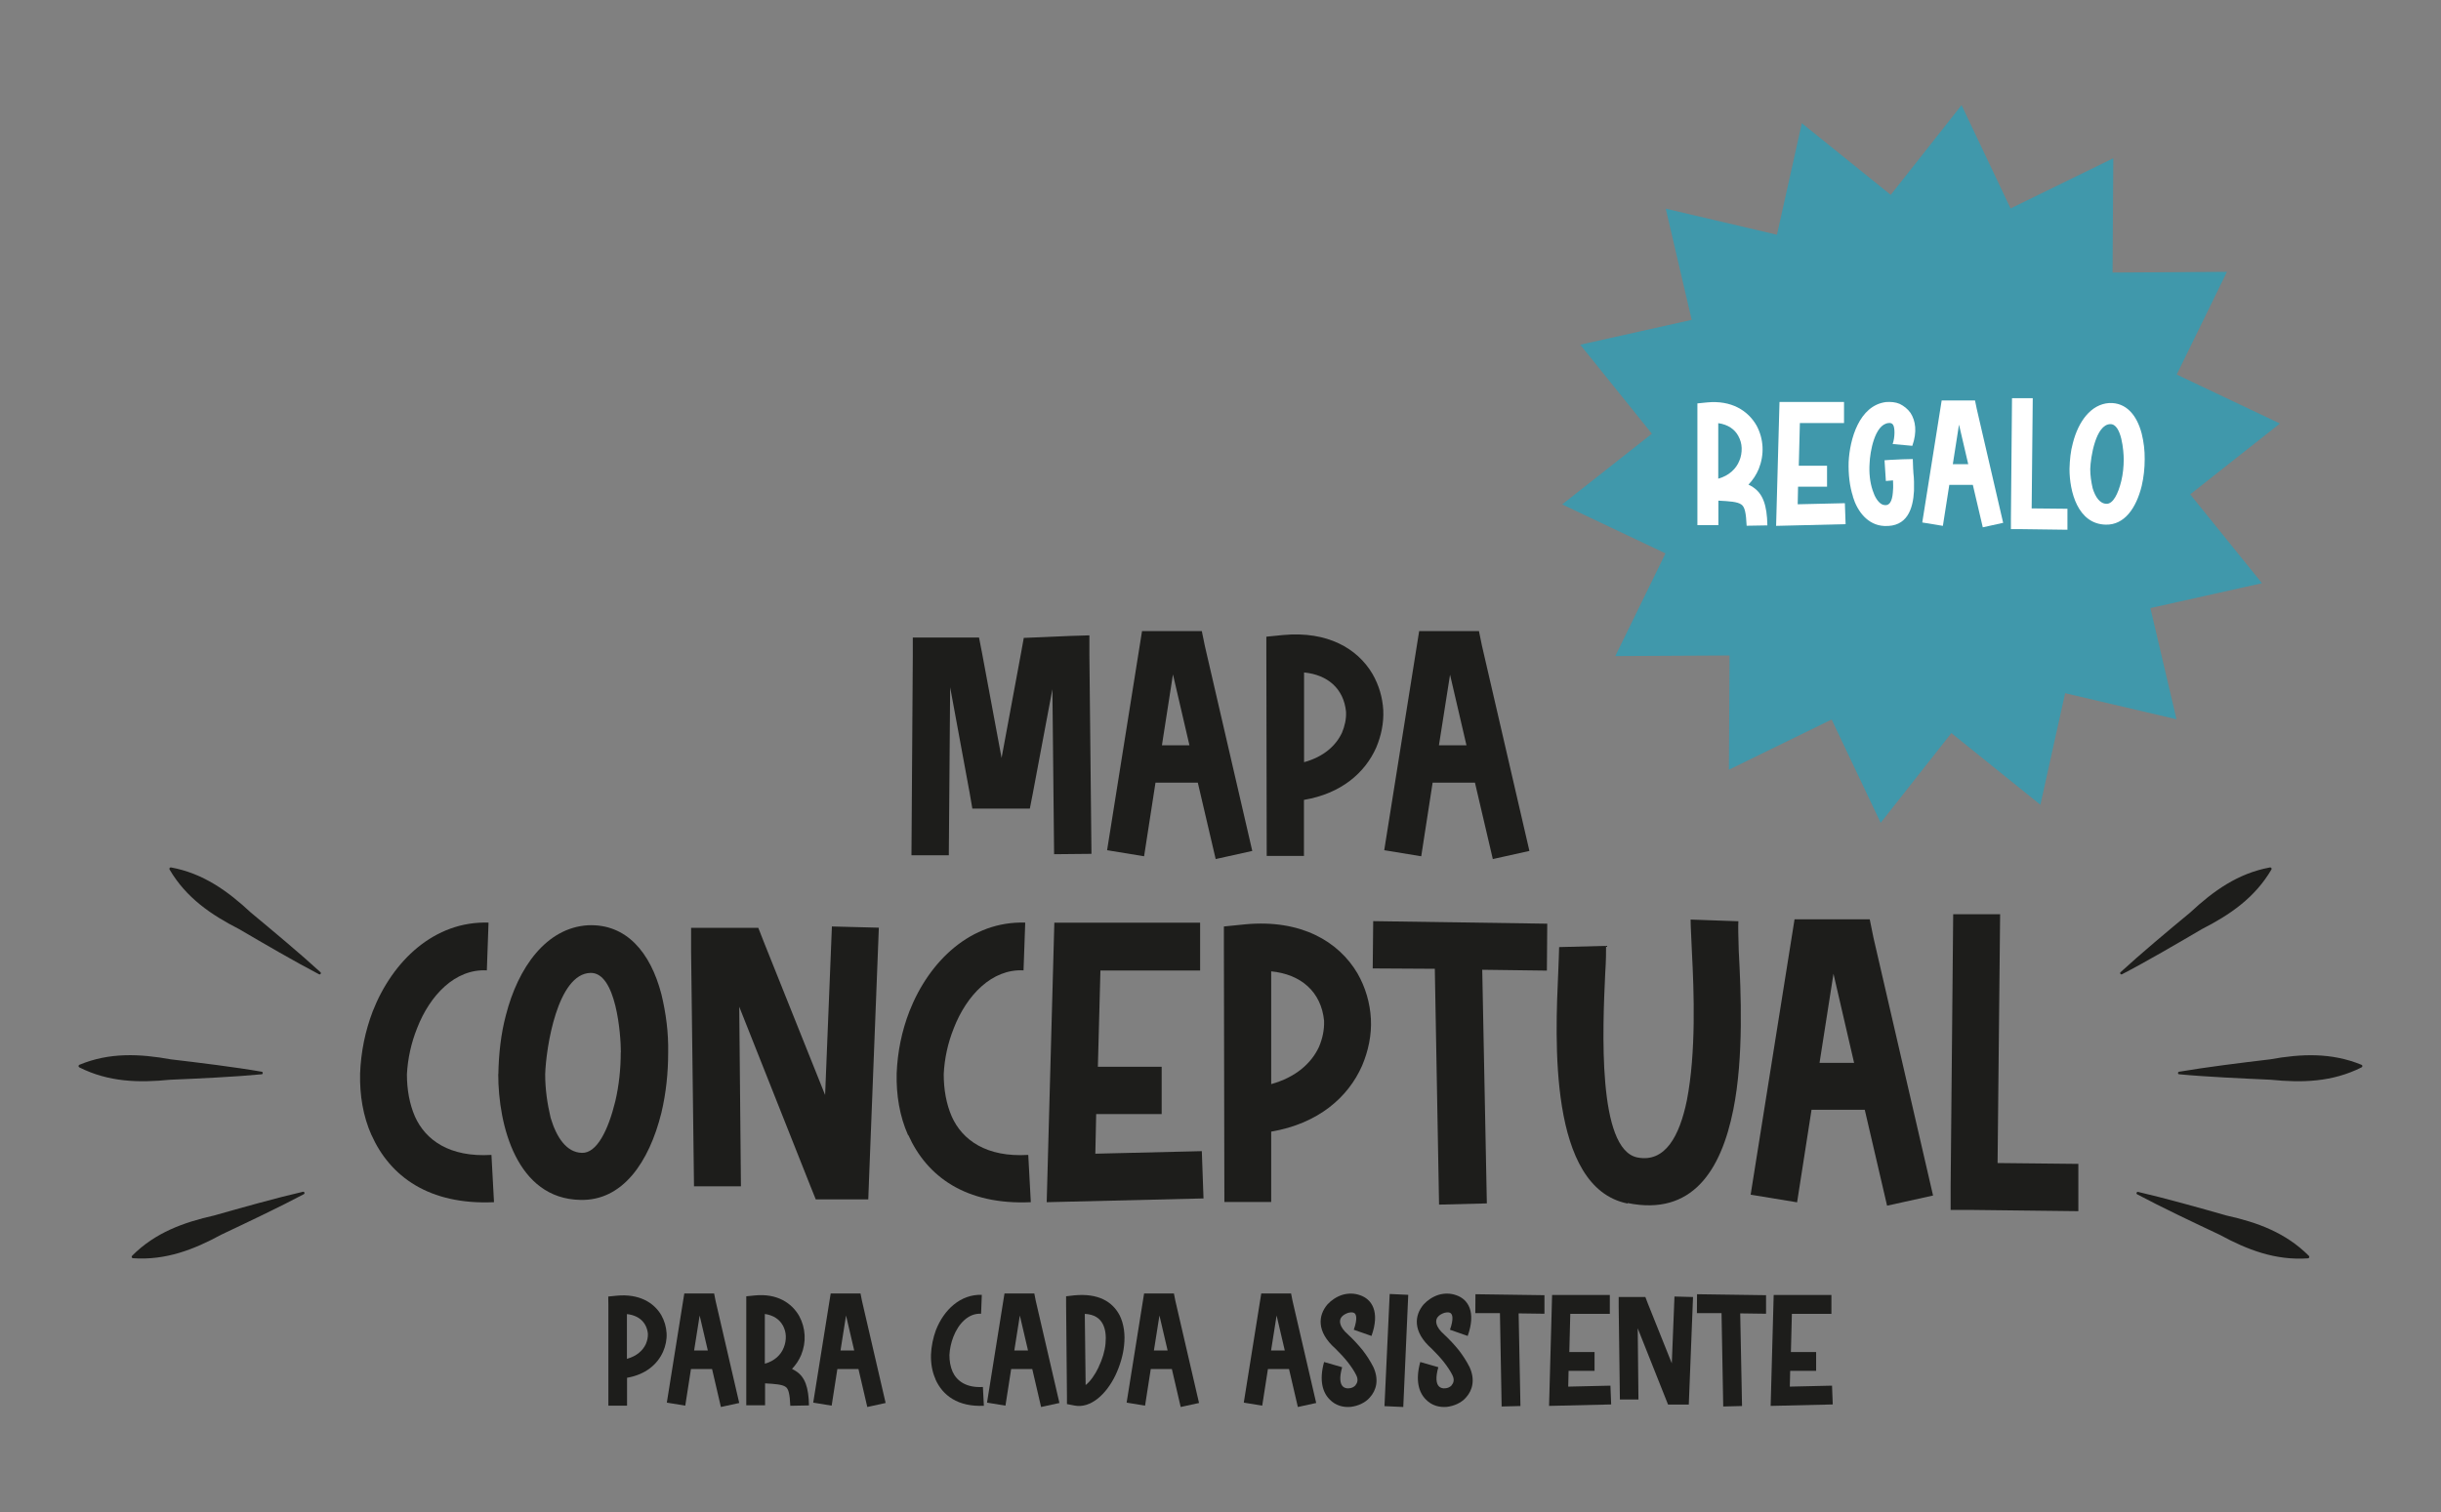 <svg xmlns="http://www.w3.org/2000/svg" id="a" viewBox="0 0 201.26 124.72"><rect x="0" y="0" width="201.26" height="124.72" fill="#808080" stroke="none"/><path d="m86.91,70.42l-.14-13.58-1.61,8.57-.25,1.28h-4.74l-.22-1.28-1.61-8.73-.11,13.86h-3.08l.11-16.38v-1.58h5.46l.25,1.28,1.61,8.65,1.61-8.68.22-1.22,1.25-.05,2.55-.11,1.61-.05v1.61l.17,16.41-3.08.03Z" fill="#1d1d1b"></path><path d="m100.23,70.84l-1.47-6.29h-3.49l-.94,6.07-3.05-.5,2.88-18.07h4.93l.25,1.22,3.91,16.91-3.02.67Zm-3.52-15.22l-.91,5.85h2.27l-1.36-5.85Z" fill="#1d1d1b"></path><path d="m107.52,70.59h-3.08l-.03-16.66v-1.42l1.41-.14c3.63-.33,6.1,1.11,7.34,3.21.53.92.83,1.94.89,2.99.05,1.05-.17,2.11-.58,3.08-.92,2.08-2.88,3.8-5.96,4.32v4.6Zm3.46-11.89c-.19-1.91-1.52-3.05-3.46-3.24v7.4c1.61-.44,2.63-1.36,3.13-2.44.22-.53.36-1.11.33-1.72Z" fill="#1d1d1b"></path><path d="m123.08,70.84l-1.47-6.29h-3.49l-.94,6.07-3.05-.5,2.88-18.07h4.93l.25,1.22,3.91,16.91-3.02.67Zm-3.52-15.22l-.92,5.85h2.27l-1.36-5.85Z" fill="#1d1d1b"></path><path d="m51.69,115.93h-1.53v-8.3s-.01-.7-.01-.7l.71-.07c1.81-.17,3.04.55,3.66,1.6.26.46.41.97.44,1.49.03.53-.08,1.05-.29,1.53-.46,1.04-1.44,1.89-2.97,2.15v2.29Zm1.73-5.93c-.1-.95-.76-1.52-1.73-1.62v3.69c.8-.22,1.31-.68,1.56-1.22.11-.26.18-.55.17-.86Z" fill="#1d1d1b"></path><path d="m59.44,116.05l-.73-3.14h-1.74l-.47,3.02-1.52-.25,1.44-9h2.46l.12.61,1.95,8.42-1.51.33Zm-1.75-7.58l-.46,2.91h1.13l-.68-2.91Z" fill="#1d1d1b"></path><path d="m65.16,115.94c-.04-.95-.14-1.41-.4-1.57-.29-.19-.84-.23-1.68-.28v1.81h-1.55v-8.99l.71-.07c1.81-.18,3.04.61,3.66,1.71.26.48.41,1.02.44,1.57.03.55-.07,1.1-.28,1.62-.18.43-.43.81-.76,1.16.11.06.22.11.32.18.75.48,1.05,1.33,1.08,2.83l-1.53.03Zm-.62-6.63c-.26-.48-.76-.84-1.48-.94v4.1c.8-.22,1.33-.73,1.56-1.33.12-.29.18-.62.17-.94s-.1-.62-.25-.9Z" fill="#1d1d1b"></path><path d="m71.51,116.05l-.73-3.14h-1.74l-.47,3.02-1.52-.25,1.44-9h2.46l.12.61,1.95,8.42-1.51.33Zm-1.75-7.58l-.46,2.91h1.13l-.68-2.91Z" fill="#1d1d1b"></path><path d="m77.13,113.74c-.28-.62-.39-1.31-.37-2.02.03-.7.17-1.38.41-2.03.65-1.66,2.02-2.96,3.78-2.9l-.06,1.56c-1.04-.06-1.86.81-2.28,1.89-.19.48-.3.99-.33,1.51,0,.5.08.97.26,1.38.35.77,1.13,1.34,2.5,1.26l.08,1.55c-2.13.1-3.4-.84-4-2.2Z" fill="#1d1d1b"></path><path d="m85.84,116.05l-.73-3.14h-1.74l-.47,3.02-1.52-.25,1.44-9h2.46l.12.61,1.95,8.42-1.51.33Zm-1.75-7.58l-.46,2.91h1.13l-.68-2.91Z" fill="#1d1d1b"></path><path d="m87.97,115.79v-.64l-.07-7.55v-.69s.69-.08.69-.08c1.96-.18,3.12.51,3.72,1.64.36.72.47,1.6.37,2.49-.08.83-.35,1.7-.71,2.46-.77,1.6-2.07,2.76-3.38,2.5l-.62-.12Zm2.61-3.05c.3-.61.51-1.28.57-1.93.06-.62,0-1.19-.23-1.62-.24-.46-.69-.79-1.48-.83l.07,5.87c.37-.28.77-.84,1.08-1.49Z" fill="#1d1d1b"></path><path d="m97.35,116.05l-.73-3.14h-1.74l-.47,3.02-1.52-.25,1.44-9h2.46l.12.61,1.95,8.42-1.51.33Zm-1.75-7.58l-.46,2.91h1.13l-.68-2.91Z" fill="#1d1d1b"></path><path d="m107.01,116.05l-.73-3.14h-1.74l-.47,3.02-1.52-.25,1.44-9h2.46l.12.61,1.95,8.42-1.51.33Zm-1.75-7.58l-.46,2.91h1.13l-.68-2.91Z" fill="#1d1d1b"></path><path d="m111.76,114.23c.17-.18.24-.46.06-.82-.17-.35-.43-.72-.69-1.06-.32-.4-.66-.77-1.02-1.12-1.6-1.41-1.42-2.76-.66-3.65.33-.36.76-.64,1.23-.79.47-.14.98-.14,1.45.03.99.33,1.66,1.38.95,3.36l-1.46-.51c.32-.91.22-1.31,0-1.4-.14-.06-.32-.03-.48.01-.19.07-.39.17-.52.33-.24.28-.22.8.52,1.45.44.41.84.84,1.22,1.31.33.43.62.88.87,1.37.48,1.04.26,1.92-.3,2.53-.39.44-.98.69-1.56.76-.62.06-1.26-.11-1.74-.61-.58-.58-.88-1.57-.46-3.09l1.49.43c-.25.87-.17,1.37.06,1.59.12.12.32.17.5.15.22-.01.43-.11.57-.28Z" fill="#1d1d1b"></path><path d="m114.15,115.97l.43-9.25,1.53.07-.41,9.25-1.55-.07Z" fill="#1d1d1b"></path><path d="m119.69,114.23c.17-.18.24-.46.06-.82-.17-.35-.43-.72-.69-1.06-.32-.4-.66-.77-1.02-1.12-1.6-1.41-1.42-2.76-.66-3.65.33-.36.76-.64,1.23-.79.47-.14.98-.14,1.45.03.99.33,1.66,1.38.95,3.36l-1.46-.51c.32-.91.22-1.31,0-1.4-.14-.06-.32-.03-.48.01-.19.07-.39.17-.52.33-.24.28-.22.8.52,1.45.44.41.84.84,1.22,1.31.33.43.62.88.87,1.37.48,1.04.26,1.92-.3,2.53-.39.44-.98.69-1.56.76-.62.06-1.26-.11-1.74-.61-.58-.58-.88-1.57-.46-3.09l1.49.43c-.25.87-.17,1.37.06,1.59.12.12.32.17.5.15.22-.01.43-.11.57-.28Z" fill="#1d1d1b"></path><path d="m123.81,116.01l-.14-7.71h-2.03s.01-1.56.01-1.56l5.69.08v1.53s-2.13-.03-2.13-.03l.15,7.64-1.56.04Z" fill="#1d1d1b"></path><path d="m127.72,115.94l.25-9.14h4.76v1.56h-3.26l-.08,3.15h2.08v1.55h-2.14l-.03,1.3,3.48-.08.06,1.55-5.12.12Z" fill="#1d1d1b"></path><path d="m139.24,115.84h-1.71l-.19-.48-2.31-5.81.06,5.87h-1.53l-.1-7.68v-.77h2.2l.19.5,1.99,4.97.22-5.51,1.53.04-.32,8.13-.03.75Z" fill="#1d1d1b"></path><path d="m142.08,116.01l-.14-7.71h-2.03s.01-1.56.01-1.56l5.69.08v1.53s-2.13-.03-2.13-.03l.15,7.64-1.56.04Z" fill="#1d1d1b"></path><path d="m145.99,115.94l.25-9.14h4.76v1.56h-3.26l-.08,3.15h2.08v1.55h-2.14l-.03,1.3,3.48-.08.06,1.55-5.12.12Z" fill="#1d1d1b"></path><line x1="174.9" y1="80.26" x2="187.22" y2="71.62" fill="#fff"></line><path d="m174.84,80.18c1.61-1.48,4.03-3.51,5.74-4.92,1.9-1.77,3.92-3.23,6.58-3.72.09-.02.17.09.12.17-1.37,2.34-3.43,3.74-5.74,4.92-1.92,1.13-4.63,2.71-6.58,3.72-.1.06-.21-.09-.12-.17h0Z" fill="#1d1d1b"></path><line x1="179.68" y1="88.49" x2="194.71" y2="87.93" fill="#fff"></line><path d="m179.67,88.39c2.15-.37,5.29-.76,7.49-1.02,2.56-.46,5.04-.58,7.55.45.09.03.09.17,0,.21-2.42,1.22-4.91,1.28-7.49,1.02-2.22-.1-5.36-.24-7.55-.45-.12,0-.13-.19,0-.21h0Z" fill="#1d1d1b"></path><line x1="176.25" y1="98.4" x2="190.34" y2="103.67" fill="#fff"></line><path d="m176.28,98.3c2.13.49,5.17,1.34,7.3,1.95,2.53.56,4.88,1.41,6.79,3.33.07.07.02.19-.07.2-2.7.19-5.02-.71-7.3-1.95-2.02-.95-4.85-2.29-6.79-3.33-.11-.05-.04-.23.07-.2h0Z" fill="#1d1d1b"></path><line x1="26.36" y1="80.26" x2="14.04" y2="71.62" fill="#fff"></line><path d="m26.3,80.35c-1.94-1.01-4.67-2.6-6.58-3.72-2.31-1.18-4.37-2.58-5.74-4.92-.05-.08.03-.19.12-.17,2.66.49,4.68,1.95,6.58,3.72,1.71,1.42,4.12,3.43,5.74,4.92.09.08-.01.23-.12.17h0Z" fill="#1d1d1b"></path><line x1="21.58" y1="88.49" x2="6.55" y2="87.93" fill="#fff"></line><path d="m21.58,88.6c-2.18.21-5.33.36-7.55.45-2.58.26-5.07.2-7.49-1.02-.09-.04-.08-.18,0-.21,2.5-1.04,4.99-.91,7.55-.45,2.21.26,5.33.64,7.49,1.02.12.02.11.2,0,.21h0Z" fill="#1d1d1b"></path><line x1="25.01" y1="98.4" x2="10.92" y2="103.67" fill="#fff"></line><path d="m25.05,98.49c-1.93,1.03-4.78,2.38-6.79,3.33-2.28,1.24-4.6,2.14-7.3,1.95-.09,0-.14-.13-.07-.2,1.91-1.92,4.26-2.76,6.79-3.33,2.14-.61,5.16-1.46,7.3-1.95.11-.03.18.14.07.2h0Z" fill="#1d1d1b"></path><path d="m30.63,93.62c-.7-1.57-.98-3.31-.94-5.09.07-1.78.42-3.49,1.04-5.12,1.64-4.18,5.09-7.46,9.55-7.32l-.14,3.94c-2.62-.14-4.7,2.06-5.75,4.77-.49,1.22-.77,2.51-.84,3.8,0,1.25.21,2.44.66,3.48.87,1.95,2.86,3.38,6.31,3.17l.21,3.9c-5.36.24-8.57-2.12-10.1-5.54Z" fill="#1d1d1b"></path><path d="m41.09,88.57c.03-1.64.21-3.31.62-4.84,1.01-3.97,3.35-7.21,6.76-7.42,3.17-.14,5.16,2.23,6.06,5.68.38,1.57.59,3.17.56,4.81,0,1.67-.17,3.34-.56,4.98-1.01,4.08-3.21,7.28-6.69,7.18-5.23-.1-6.76-6.13-6.76-10.38Zm10.1-1.78c0-1.46-.38-6.62-2.51-6.55-2.72.07-3.66,6.16-3.73,8.36,0,1.22.17,2.41.45,3.59.49,1.64,1.32,2.86,2.58,2.89,1.22.04,2.16-1.84,2.75-4.25.31-1.32.45-2.68.45-4.04Z" fill="#1d1d1b"></path><path d="m71.58,98.92h-4.32l-.49-1.22-5.82-14.67.14,14.81h-3.87l-.24-19.37v-1.95h5.54l.49,1.25,5.02,12.54.56-13.9,3.87.1-.8,20.52-.07,1.88Z" fill="#1d1d1b"></path><path d="m74.87,93.62c-.7-1.57-.98-3.31-.94-5.09.07-1.78.42-3.49,1.05-5.12,1.64-4.18,5.09-7.46,9.55-7.32l-.14,3.94c-2.61-.14-4.7,2.06-5.75,4.77-.49,1.22-.77,2.51-.83,3.8,0,1.25.21,2.44.66,3.48.87,1.95,2.86,3.38,6.31,3.17l.21,3.9c-5.37.24-8.57-2.12-10.1-5.54Z" fill="#1d1d1b"></path><path d="m86.3,99.16l.63-23.06h12.02v3.94h-8.22l-.21,7.94h5.26v3.9h-5.4l-.07,3.27,8.78-.21.14,3.9-12.93.31Z" fill="#1d1d1b"></path><path d="m104.81,99.13h-3.86l-.04-20.94v-1.78l1.78-.18c4.56-.42,7.67,1.4,9.23,4.04.66,1.15,1.04,2.44,1.11,3.76.07,1.32-.21,2.65-.73,3.87-1.15,2.61-3.62,4.77-7.49,5.43v5.78Zm4.36-14.95c-.24-2.4-1.92-3.83-4.36-4.07v9.3c2.02-.56,3.31-1.71,3.94-3.07.28-.66.45-1.39.42-2.16Z" fill="#1d1d1b"></path><path d="m118.65,99.34l-.35-19.44-5.12-.03.04-3.9,14.35.21-.03,3.87-5.33-.07.38,19.27-3.94.1Z" fill="#1d1d1b"></path><path d="m134.19,99.26c-6.55-1.32-5.96-13.59-5.71-19.16.03-.94.07-1.64.07-1.99l3.87-.1c0,.49,0,1.22-.07,2.26-.21,4.53-.66,14.53,2.65,15.19,2.3.45,3.48-1.78,4.08-4.7.77-3.94.59-8.96.42-12.2-.04-1.15-.11-2.09-.11-2.72l3.94.14c-.03.45,0,1.32.03,2.44.18,3.38.42,8.78-.45,13.1-1.01,5.05-3.41,8.78-8.71,7.7v.03Z" fill="#1d1d1b"></path><path d="m155.59,99.44l-1.84-7.91h-4.39l-1.19,7.63-3.83-.63,3.62-22.71h6.2l.31,1.53,4.91,21.25-3.8.84Zm-4.42-19.13l-1.15,7.35h2.85l-1.7-7.35Z" fill="#1d1d1b"></path><path d="m162.78,99.79h-1.95v-1.95l.21-22.44h3.87l-.21,20.52,6.66.07v3.9l-8.57-.1Z" fill="#1d1d1b"></path><polygon points="179.45 59.32 170.27 57.17 168.23 66.37 160.89 60.46 155.06 67.86 151.02 59.34 142.55 63.48 142.6 54.06 133.18 54.11 137.32 45.64 128.8 41.6 136.2 35.77 130.29 28.43 139.48 26.38 137.34 17.21 146.51 19.36 148.56 10.16 155.89 16.07 161.73 8.67 165.77 17.19 174.24 13.05 174.18 22.48 183.61 22.42 179.47 30.89 187.98 34.93 180.58 40.77 186.5 48.1 177.3 50.15 179.45 59.32" fill="#00b0d7" opacity=".5"></polygon><path d="m144.01,43.36c-.05-1.06-.15-1.57-.45-1.76-.32-.22-.94-.26-1.88-.31v2.02h-1.73v-10.04l.79-.08c2.02-.2,3.39.68,4.09,1.91.29.54.46,1.14.49,1.76.03.62-.08,1.23-.31,1.81-.2.48-.48.91-.85,1.3.12.06.25.12.36.2.83.54,1.17,1.48,1.2,3.16l-1.71.03Zm-.69-7.41c-.29-.54-.85-.94-1.65-1.05v4.58c.89-.25,1.48-.82,1.74-1.48.14-.32.2-.69.19-1.05s-.11-.69-.28-1Z" fill="#fff"></path><path d="m146.44,43.36l.28-10.21h5.32v1.74h-3.64l-.09,3.52h2.33v1.73h-2.39l-.03,1.45,3.89-.09.06,1.73-5.72.14Z" fill="#fff"></path><path d="m152.78,40.96c-.28-.85-.39-1.87-.36-2.85.09-1.87.86-4.66,3.07-4.95.39-.03.79,0,1.14.15.35.17.66.42.89.74.42.65.56,1.56.15,2.72l-1.62-.15c.2-.57.19-1.37.03-1.59-.03-.05-.08-.09-.14-.12-.08-.03-.15-.03-.23-.02-1.16.11-1.53,2.44-1.56,3.3-.06.8.03,1.6.25,2.25.17.54.43.96.74,1.14.09.05.18.08.29.08.49.03.62-.6.65-1.25.03-.25,0-.52,0-.79-.32.03-.59.05-.59.05l-.11-1.71s.79-.06,1.48-.08l.85-.02.03.83s.02.17.02.31c.06.49.06.99.05,1.48-.08,1.5-.56,2.99-2.45,2.9-1.36-.06-2.22-1.2-2.59-2.42Z" fill="#fff"></path><path d="m163.48,43.49l-.82-3.5h-1.94l-.53,3.38-1.7-.28,1.6-10.06h2.75l.14.68,2.18,9.41-1.68.37Zm-1.96-8.47l-.51,3.26h1.27l-.76-3.26Z" fill="#fff"></path><path d="m166.66,43.64h-.86v-.86l.09-9.94h1.71l-.09,9.09,2.95.03v1.73l-3.8-.05Z" fill="#fff"></path><path d="m170.63,38.67c.02-.72.09-1.47.28-2.14.45-1.76,1.48-3.19,2.99-3.29,1.4-.06,2.28.99,2.68,2.51.17.69.26,1.4.25,2.13,0,.74-.08,1.48-.25,2.21-.45,1.81-1.42,3.22-2.96,3.18-2.31-.05-2.99-2.72-2.99-4.6Zm4.47-.79c0-.65-.17-2.93-1.11-2.9-1.2.03-1.62,2.73-1.65,3.7,0,.54.08,1.06.2,1.59.22.72.59,1.27,1.14,1.28.54.02.96-.82,1.22-1.88.14-.59.2-1.19.2-1.79Z" fill="#fff"></path></svg>